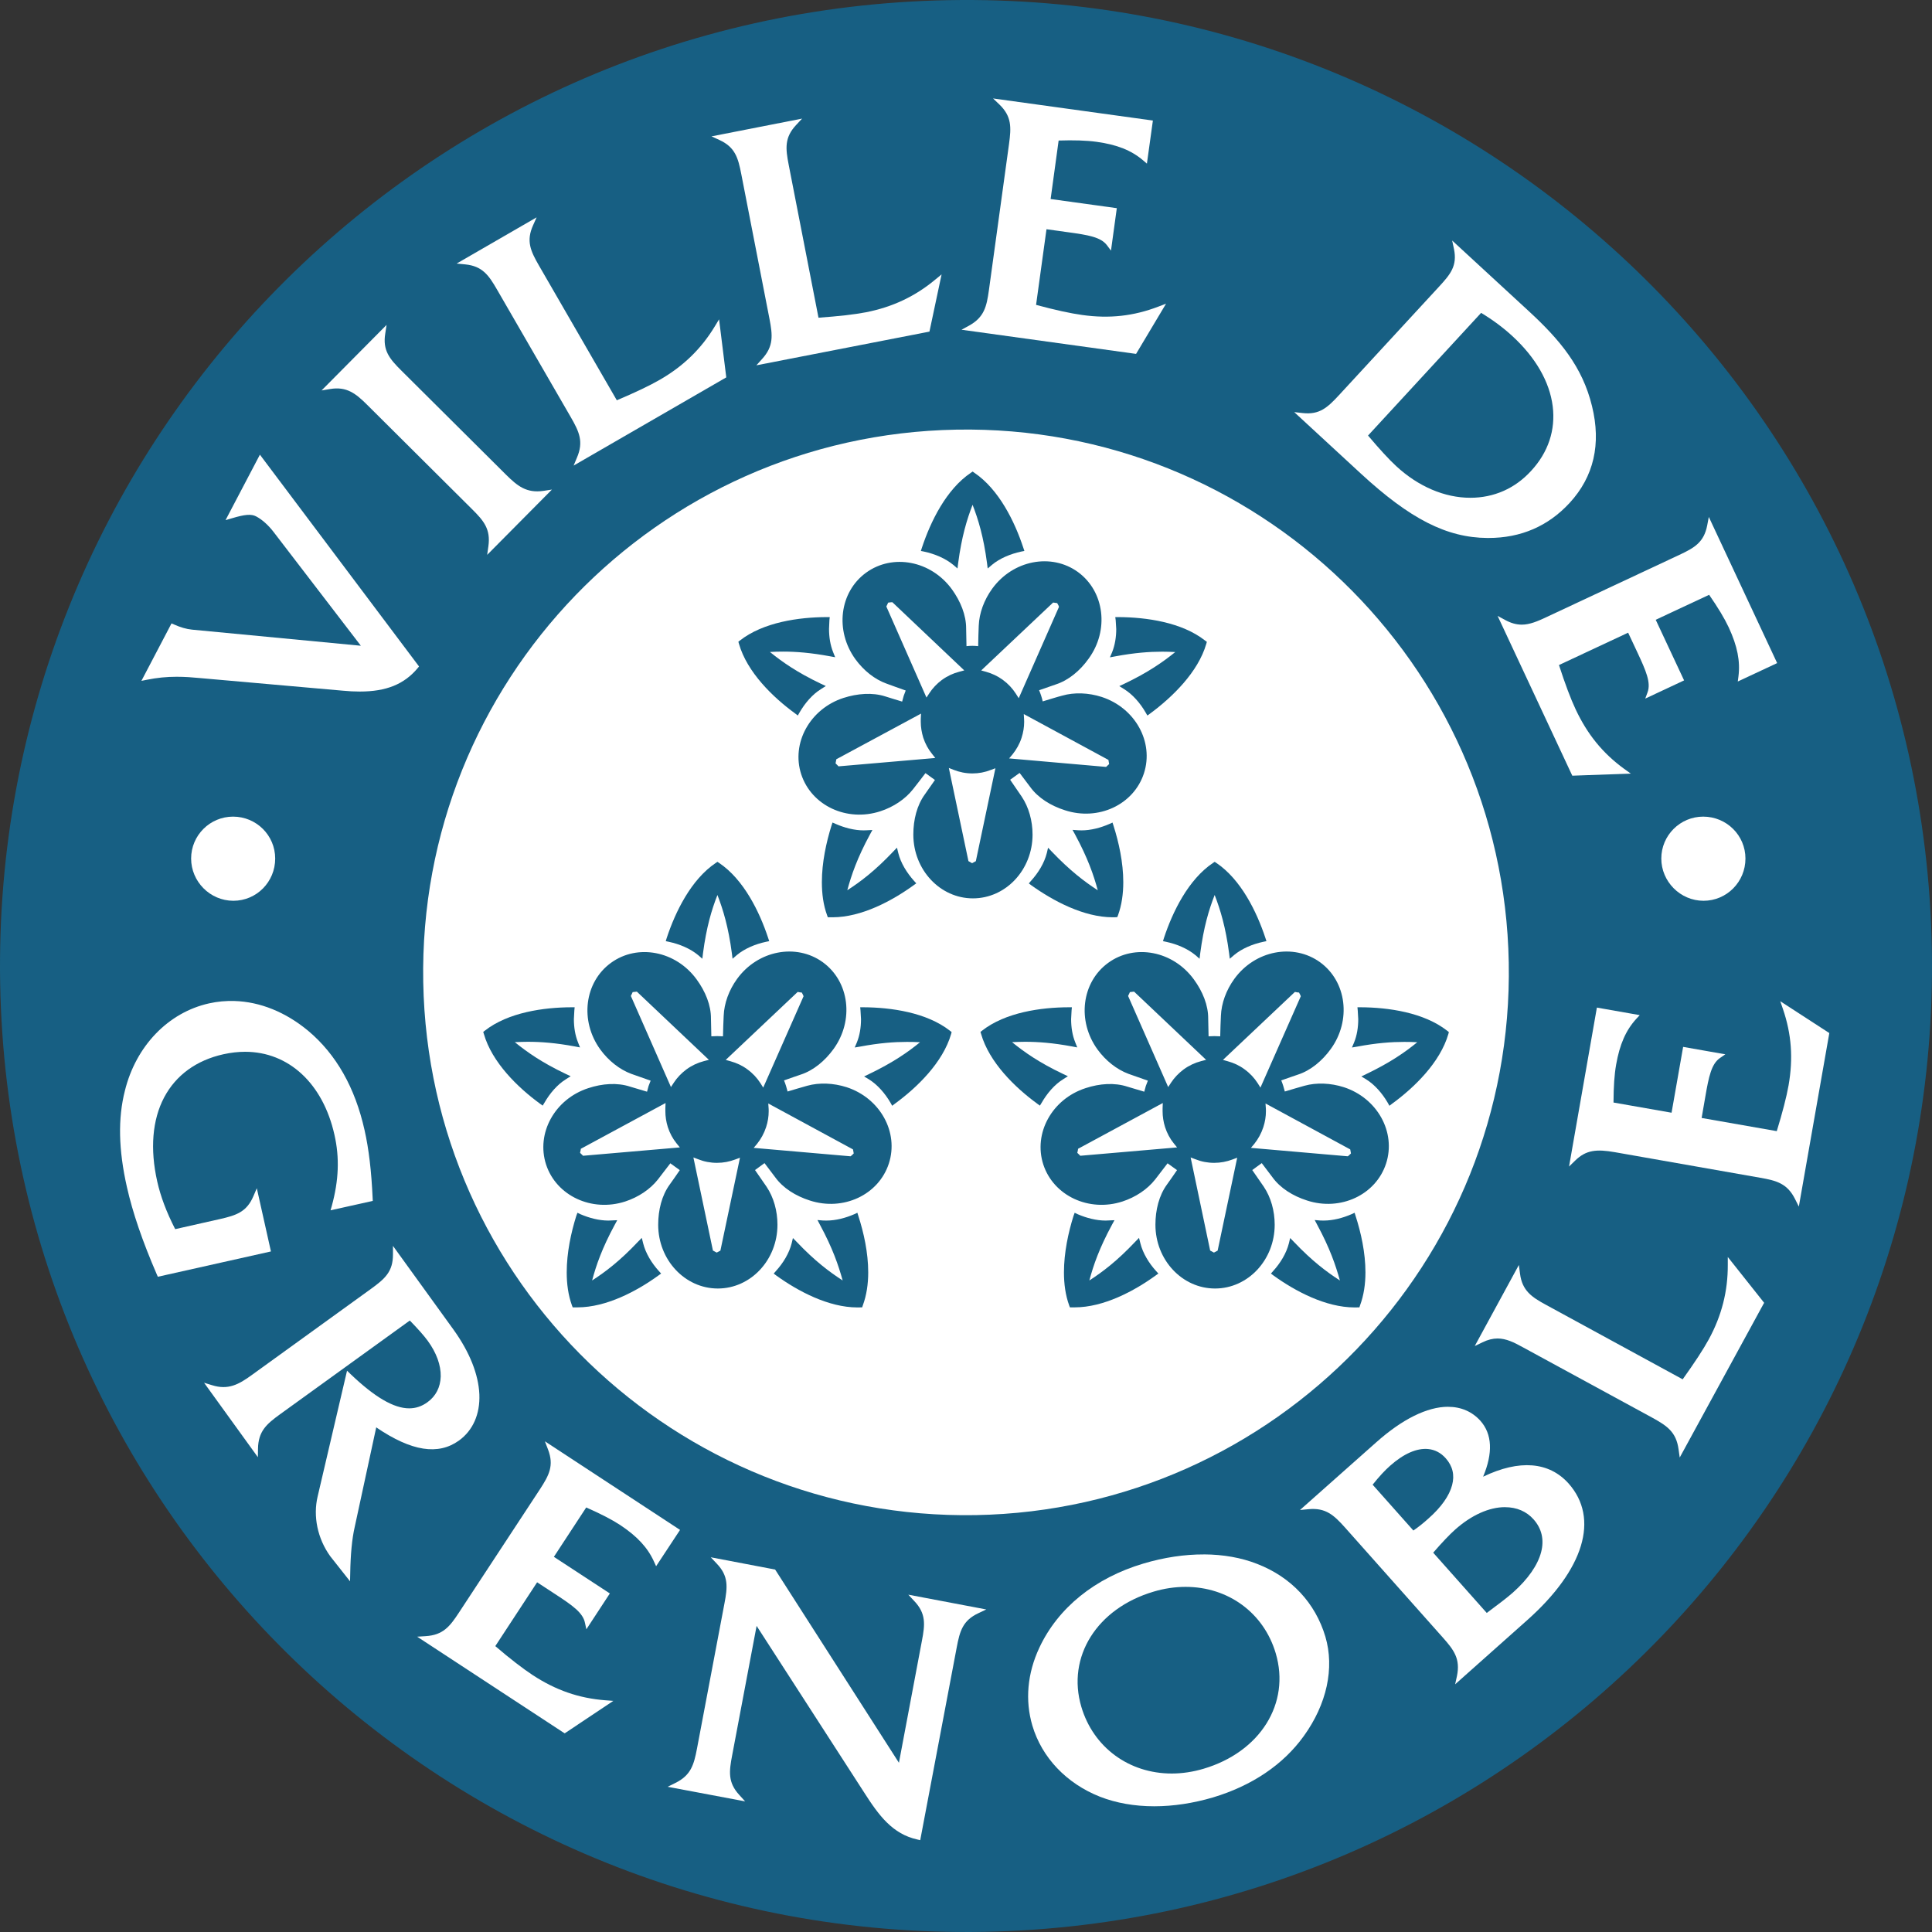 <svg xmlns:dc="http://purl.org/dc/elements/1.1/" xmlns:cc="http://creativecommons.org/ns#" xmlns:rdf="http://www.w3.org/1999/02/22-rdf-syntax-ns#" xmlns:svg="http://www.w3.org/2000/svg" xmlns="http://www.w3.org/2000/svg" xmlns:xlink="http://www.w3.org/1999/xlink" xmlns:sodipodi="http://sodipodi.sourceforge.net/DTD/sodipodi-0.dtd" xmlns:inkscape="http://www.inkscape.org/namespaces/inkscape" id="svg2" inkscape:version="0.91 r13725" xml:space="preserve" width="800" height="800" viewBox="0 0 800 800" sodipodi:docname="Logo Ville Grenoble.svg"><rect x="0" y="0" width="800" height="800" fill="#333333" stroke="none"/><defs id="defs6"></defs><g id="g10" inkscape:groupmode="layer" inkscape:label="Logo" transform="matrix(1.25,0,0,-1.25,0,800)"><g id="g3547"><path inkscape:connector-curvature="0" id="path6404" d="M 314.271,639.947 C 137.517,636.749 -3.119,490.934 0.053,314.231 3.237,137.541 149.061,-3.119 325.827,0.053 502.479,3.262 643.156,149.103 639.946,325.768 636.736,502.471 490.935,643.144 314.271,639.947 Z" style="fill:#175f83;fill-opacity:1;fill-rule:nonzero;stroke:none"></path><path id="path6390" d="m 316.788,497.675 c 99.275,1.802 181.206,-77.264 183.008,-176.526 1.802,-99.275 -77.264,-181.246 -176.526,-183.048 -99.338,-1.763 -181.279,77.266 -183.067,176.566 -1.776,99.287 77.26,181.232 176.585,183.008 z" style="fill:#ffffff;fill-opacity:1;fill-rule:nonzero;stroke:none" inkscape:connector-curvature="0"></path></g><g id="g3511"><g transform="matrix(12.687,0,0,12.687,-1648.367,-1994.196)" style="fill:#ffffff" id="g6410"><path style="fill:#ffffff;fill-opacity:1;fill-rule:nonzero;stroke:none" d="m 155.856,205.059 4.172,-0.577 -0.156,-1.125 -0.1,0.086 c -0.307,0.261 -0.682,0.41 -1.211,0.483 -0.264,0.037 -0.602,0.047 -0.994,0.034 l -0.209,-1.527 1.728,-0.239 -0.152,-1.108 -0.106,0.141 c -0.159,0.212 -0.491,0.267 -1.016,0.339 l -0.562,0.078 -0.272,-1.975 c 0.488,-0.132 0.904,-0.223 1.205,-0.264 0.71,-0.1 1.343,-0.029 1.992,0.22 l 0.197,0.075 -0.783,-1.311 -4.558,0.631 0.194,0.105 c 0.399,0.22 0.462,0.498 0.522,0.931 l 0.525,3.816 c 0.059,0.434 0.071,0.719 -0.253,1.03 l -0.163,0.156 z" id="path6402" inkscape:connector-curvature="0"></path><path style="fill:#ffffff;fill-opacity:1;fill-rule:nonzero;stroke:none" d="m 150.87,204.534 -0.156,-0.167 c -0.307,-0.327 -0.279,-0.611 -0.195,-1.041 l 0.778,-3.992 c 0.523,0.038 0.94,0.084 1.239,0.142 0.694,0.136 1.286,0.416 1.812,0.855 l 0.163,0.134 -0.317,-1.494 -4.519,-0.88 0.148,0.164 c 0.306,0.335 0.277,0.62 0.194,1.05 l -0.736,3.778 c -0.083,0.43 -0.163,0.705 -0.572,0.892 l -0.206,0.094 2.367,0.464 z" id="path6400" inkscape:connector-curvature="0"></path><path style="fill:#ffffff;fill-opacity:1;fill-rule:nonzero;stroke:none" d="m 143.936,201.952 -0.092,-0.206 c -0.184,-0.409 -0.066,-0.668 0.153,-1.048 l 2.034,-3.52 c 0.484,0.205 0.864,0.386 1.125,0.537 0.613,0.353 1.082,0.81 1.436,1.397 l 0.109,0.18 0.188,-1.516 -3.986,-2.303 0.086,0.205 c 0.18,0.417 0.06,0.678 -0.158,1.056 l -1.927,3.333 c -0.218,0.378 -0.383,0.614 -0.83,0.659 l -0.225,0.022 2.086,1.205 z" id="path6398" inkscape:connector-curvature="0"></path><path style="fill:#ffffff;fill-opacity:1;fill-rule:nonzero;stroke:none" d="m 209.803,705.006 0.059,0.277 c 0.113,0.546 -0.113,0.823 -0.486,1.227 l -3.262,3.537 c -0.383,0.415 -0.643,0.651 -1.191,0.59 l -0.275,-0.031 2.176,2.008 c 1.606,1.481 2.801,2.09 4.125,2.1 l 0.039,0 c 1.059,0 1.949,-0.385 2.65,-1.146 0.787,-0.856 1.034,-1.918 0.729,-3.158 -0.311,-1.284 -1.054,-2.17 -2.07,-3.105 l -2.492,-2.297 z m 0.945,2.361 c 0.375,0.226 0.718,0.479 1.02,0.758 0.76,0.699 1.215,1.491 1.316,2.287 0.098,0.777 -0.145,1.509 -0.707,2.115 -0.526,0.574 -1.214,0.875 -1.982,0.875 -0.838,0 -1.695,-0.365 -2.416,-1.031 -0.233,-0.214 -0.537,-0.544 -0.922,-1 l 3.691,-4.004 z" transform="matrix(0.8,0,0,-0.8,0,765.354)" id="path6396" inkscape:connector-curvature="0"></path><path style="fill:#ffffff;fill-opacity:1;fill-rule:nonzero;stroke:none" d="m 140.019,199.145 -0.034,-0.223 c -0.072,-0.443 0.112,-0.662 0.422,-0.97 l 2.73,-2.716 c 0.299,-0.296 0.536,-0.489 0.981,-0.423 l 0.219,0.034 -1.691,-1.705 0.031,0.22 c 0.065,0.451 -0.12,0.67 -0.43,0.977 l -2.73,2.716 c -0.298,0.297 -0.538,0.49 -0.972,0.417 l -0.223,-0.037 1.697,1.711 z" id="path6392" inkscape:connector-curvature="0"></path><path style="fill:#ffffff;fill-opacity:1;fill-rule:nonzero;stroke:none" d="m 136.711,195.759 4.156,-5.531 -0.036,-0.044 c -0.352,-0.421 -0.819,-0.611 -1.512,-0.611 -0.139,0 -0.285,0.007 -0.448,0.023 l -3.736,0.33 c -0.174,0.017 -0.378,0.033 -0.597,0.033 -0.265,0 -0.518,-0.026 -0.77,-0.077 l -0.15,-0.03 0.786,1.5 0.064,-0.027 c 0.168,-0.075 0.322,-0.121 0.475,-0.136 l 4.405,-0.42 -2.275,2.966 c -0.138,0.182 -0.307,0.332 -0.461,0.412 -0.124,0.065 -0.291,0.053 -0.631,-0.05 l -0.166,-0.048 0.897,1.709 z" id="path6388" inkscape:connector-curvature="0"></path><path style="fill:#ffffff;fill-opacity:1;fill-rule:nonzero;stroke:none" d="m 174.542,194.135 1.786,-3.819 -1.028,-0.481 0.017,0.131 c 0.051,0.399 -0.028,0.795 -0.253,1.281 -0.113,0.24 -0.277,0.512 -0.512,0.852 l -1.395,-0.652 0.741,-1.583 -1.014,-0.475 0.061,0.166 c 0.091,0.251 -0.041,0.558 -0.266,1.039 l -0.242,0.516 -1.806,-0.845 c 0.16,-0.492 0.306,-0.883 0.436,-1.158 0.306,-0.651 0.705,-1.144 1.267,-1.553 l 0.172,-0.123 -1.527,-0.055 -1.95,4.172 0.194,-0.105 c 0.155,-0.084 0.294,-0.123 0.438,-0.123 0.207,0 0.415,0.09 0.627,0.189 l 3.487,1.633 c 0.397,0.186 0.643,0.33 0.727,0.772 l 0.042,0.222 z" id="path6386" inkscape:connector-curvature="0"></path><path style="fill:#ffffff;fill-opacity:1;fill-rule:nonzero;stroke:none" d="m 136.011,186.307 c 0.607,0 1.1,-0.488 1.1,-1.095 0,-0.608 -0.485,-1.102 -1.092,-1.102 -0.61,0 -1.103,0.503 -1.103,1.102 0,0.607 0.493,1.095 1.095,1.095 z" id="path6384" inkscape:connector-curvature="0"></path><path style="fill:#ffffff;fill-opacity:1;fill-rule:nonzero;stroke:none" d="m 174.397,186.307 c 0.609,0 1.103,-0.488 1.103,-1.095 0,-0.608 -0.488,-1.102 -1.094,-1.102 -0.609,0 -1.103,0.503 -1.103,1.102 0,0.607 0.494,1.095 1.094,1.095 z" id="path6382" inkscape:connector-curvature="0"></path><path style="fill:#ffffff;fill-opacity:1;fill-rule:nonzero;stroke:none" d="m 136.048,181.493 c 0.667,-0.02 1.336,-0.288 1.93,-0.783 0.727,-0.612 1.219,-1.48 1.466,-2.587 0.111,-0.488 0.18,-1.072 0.212,-1.789 l 0.003,-0.061 -1.103,-0.245 0.033,0.114 c 0.182,0.666 0.206,1.257 0.069,1.859 -0.299,1.337 -1.194,2.166 -2.333,2.166 -0.183,0 -0.373,-0.022 -0.564,-0.064 -0.709,-0.157 -1.244,-0.549 -1.55,-1.128 -0.309,-0.586 -0.371,-1.346 -0.18,-2.194 0.088,-0.392 0.241,-0.8 0.469,-1.245 l 1.167,0.263 c 0.427,0.097 0.698,0.184 0.875,0.597 l 0.089,0.208 L 137,174.954 l -2.953,-0.661 -0.025,0.056 c -0.377,0.871 -0.633,1.621 -0.783,2.288 -0.219,0.971 -0.237,1.793 -0.052,2.514 0.288,1.168 1.13,2.042 2.197,2.28 0.219,0.049 0.442,0.069 0.664,0.062 z" id="path6380" inkscape:connector-curvature="0"></path><path style="fill:#ffffff;fill-opacity:1;fill-rule:nonzero;stroke:none" d="m 176.409,181.487 1.281,-0.831 -0.008,-0.045 -0.788,-4.486 -0.098,0.195 c -0.203,0.407 -0.481,0.483 -0.911,0.558 l -3.792,0.667 c -0.479,0.084 -0.753,0.06 -1.036,-0.216 l -0.163,-0.158 0.727,4.15 1.119,-0.197 -0.091,-0.098 c -0.271,-0.297 -0.432,-0.664 -0.525,-1.192 -0.046,-0.258 -0.067,-0.575 -0.069,-0.992 l 1.516,-0.266 0.302,1.719 1.102,-0.194 -0.145,-0.1 c -0.217,-0.153 -0.287,-0.479 -0.377,-1.003 l -0.097,-0.559 1.962,-0.344 c 0.148,0.482 0.255,0.894 0.308,1.195 0.124,0.707 0.077,1.341 -0.148,1.997 l -0.069,0.2 z" id="path6378" inkscape:connector-curvature="0"></path><path style="fill:#ffffff;fill-opacity:1;fill-rule:nonzero;stroke:none" d="m 140.186,175.099 1.581,-2.187 c 0.42,-0.584 0.653,-1.168 0.675,-1.692 0.02,-0.514 -0.168,-0.941 -0.534,-1.205 -0.539,-0.386 -1.231,-0.285 -2.159,0.345 l -0.562,-2.602 c -0.071,-0.309 -0.109,-0.718 -0.117,-1.214 l -0.005,-0.203 -0.517,0.655 c -0.333,0.463 -0.452,1.044 -0.328,1.563 l 0.767,3.281 0.092,-0.089 c 0.629,-0.602 1.13,-0.894 1.53,-0.894 0.173,0 0.33,0.052 0.48,0.162 0.217,0.157 0.335,0.389 0.344,0.669 0.006,0.297 -0.111,0.619 -0.338,0.931 -0.097,0.133 -0.253,0.31 -0.469,0.531 l -3.389,-2.448 c -0.355,-0.257 -0.568,-0.445 -0.575,-0.902 l -0.003,-0.219 -1.405,1.944 0.209,-0.064 c 0.42,-0.132 0.696,0.019 1.034,0.264 l 3.12,2.255 c 0.355,0.258 0.57,0.443 0.569,0.894 l 0,0.225 z" id="path6376" inkscape:connector-curvature="0"></path><path style="fill:#ffffff;fill-opacity:1;fill-rule:nonzero;stroke:none" d="m 175.039,174.809 0.95,-1.197 -0.025,-0.042 -2.18,-3.997 -0.031,0.219 c -0.062,0.449 -0.301,0.609 -0.684,0.82 l -3.383,1.841 c -0.228,0.126 -0.434,0.228 -0.658,0.228 -0.124,0 -0.254,-0.031 -0.394,-0.1 l -0.202,-0.097 1.152,2.117 0.03,-0.227 c 0.056,-0.445 0.305,-0.612 0.678,-0.814 l 3.569,-1.945 c 0.307,0.429 0.537,0.778 0.681,1.042 0.338,0.621 0.499,1.257 0.497,1.941 l 0,0.211 z" id="path6374" inkscape:connector-curvature="0"></path><path style="fill:#ffffff;fill-opacity:1;fill-rule:nonzero;stroke:none" d="m 209.67,743.07 c -0.681,0 -1.495,0.402 -2.35,1.164 l -2.484,2.205 0.285,-0.027 c 0.555,-0.051 0.821,0.194 1.18,0.594 l 3.199,3.598 c 0.362,0.407 0.575,0.695 0.459,1.254 l -0.059,0.27 2.35,-2.092 c 1.86,-1.653 2.364,-3.323 1.352,-4.463 -0.636,-0.709 -1.604,-0.791 -2.789,-0.221 0.325,-0.775 0.297,-1.389 -0.088,-1.824 -0.27,-0.299 -0.632,-0.457 -1.055,-0.457 z m -0.652,1.379 c 0.219,0.021 0.415,0.121 0.576,0.303 0.224,0.253 0.295,0.545 0.207,0.875 -0.09,0.345 -0.355,0.722 -0.768,1.086 -0.165,0.151 -0.327,0.279 -0.496,0.396 l -1.33,-1.496 c 0.215,-0.268 0.398,-0.467 0.574,-0.621 0.441,-0.392 0.871,-0.578 1.236,-0.543 z m 2.51,1.898 c 0.379,0 0.702,0.137 0.934,0.4 0.265,0.299 0.35,0.666 0.244,1.068 -0.111,0.425 -0.429,0.881 -0.92,1.318 -0.181,0.161 -0.477,0.385 -0.854,0.666 l -1.748,-1.967 c 0.286,-0.33 0.527,-0.585 0.717,-0.754 0.534,-0.475 1.111,-0.732 1.627,-0.732 z" transform="matrix(0.8,0,0,-0.8,0,765.354)" id="path6372" inkscape:connector-curvature="0"></path><path style="fill:#ffffff;fill-opacity:1;fill-rule:nonzero;stroke:none" d="m 144.155,169.995 3.527,-2.312 -0.625,-0.948 -0.055,0.12 c -0.165,0.366 -0.44,0.662 -0.887,0.958 -0.219,0.142 -0.499,0.287 -0.883,0.456 l -0.844,-1.289 1.461,-0.956 -0.613,-0.936 -0.037,0.17 c -0.053,0.263 -0.328,0.455 -0.772,0.745 l -0.477,0.312 -1.092,-1.666 c 0.392,-0.337 0.722,-0.589 0.978,-0.758 0.6,-0.392 1.2,-0.602 1.892,-0.656 l 0.212,-0.016 -1.269,-0.847 -0.041,0.025 -3.812,2.498 0.22,0.014 c 0.455,0.028 0.632,0.25 0.872,0.617 l 2.114,3.219 c 0.238,0.366 0.372,0.618 0.211,1.038 l -0.081,0.211 z" id="path6370" inkscape:connector-curvature="0"></path><path style="fill:#ffffff;fill-opacity:1;fill-rule:nonzero;stroke:none" d="m 201.701,747.889 c -0.63,-0.003 -1.3,0.097 -1.973,0.297 -1.585,0.471 -2.788,1.445 -3.398,2.746 -0.394,0.84 -0.471,1.72 -0.229,2.543 0.31,1.045 1.115,1.891 2.207,2.322 0.526,0.205 1.123,0.312 1.771,0.312 0.625,-10e-6 1.27,-0.099 1.918,-0.289 1.268,-0.38 2.292,-1.069 2.961,-2 0.753,-1.04 1.01,-2.221 0.707,-3.246 -0.328,-1.104 -1.118,-1.946 -2.225,-2.375 -0.518,-0.204 -1.11,-0.308 -1.74,-0.311 z m -0.598,1.059 c 1.395,0 2.551,0.851 2.941,2.166 0.486,1.637 -0.505,3.222 -2.354,3.77 -0.344,0.102 -0.694,0.156 -1.039,0.156 -1.399,0 -2.559,-0.855 -2.951,-2.176 -0.484,-1.631 0.507,-3.212 2.357,-3.76 0.344,-0.104 0.699,-0.156 1.045,-0.156 z" transform="matrix(0.8,0,0,-0.8,0,765.354)" id="path6364" inkscape:connector-curvature="0"></path><path style="fill:#ffffff;fill-opacity:1;fill-rule:nonzero;stroke:none" d="m 148.486,166.968 1.678,-0.32 0.017,-0.025 3.216,-5.02 0.6,3.184 c 0.083,0.429 0.109,0.714 -0.2,1.039 l -0.155,0.166 2.036,-0.386 -0.205,-0.097 c -0.407,-0.19 -0.486,-0.463 -0.567,-0.894 l -0.953,-5.033 -0.073,0.017 c -0.653,0.144 -1.007,0.626 -1.402,1.245 l -2.797,4.333 -0.637,-3.372 c -0.083,-0.433 -0.117,-0.716 0.189,-1.047 l 0.148,-0.163 -2.023,0.381 0.198,0.098 c 0.409,0.2 0.488,0.475 0.569,0.903 l 0.716,3.784 c 0.083,0.431 0.11,0.717 -0.2,1.041 l -0.155,0.164 z" id="path238" inkscape:connector-curvature="0"></path></g><g style="fill:#175f83;fill-opacity:1" transform="matrix(12.687,0,0,12.687,-1648.367,-1994.196)" id="g6457"><g id="g6429" style="fill:#175f83;fill-opacity:1"><path d="m 156.886,185.839 c 0,0.362 -0.1,0.717 -0.283,0.99 -0.065,0.095 -0.221,0.32 -0.302,0.441 l 0.247,0.178 c 0.083,-0.111 0.229,-0.302 0.277,-0.367 0.205,-0.284 0.537,-0.49 0.905,-0.607 0.875,-0.287 1.798,0.145 2.064,0.963 0.266,0.817 -0.228,1.71 -1.103,1.995 -0.343,0.11 -0.714,0.125 -1.027,0.035 -0.111,-0.027 -0.373,-0.109 -0.513,-0.151 -0.022,0.1 -0.054,0.198 -0.094,0.291 0.132,0.046 0.359,0.127 0.434,0.151 0.333,0.107 0.635,0.358 0.859,0.673 0.542,0.744 0.415,1.756 -0.278,2.262 -0.695,0.505 -1.698,0.311 -2.239,-0.434 -0.212,-0.292 -0.34,-0.638 -0.352,-0.968 -0.006,-0.113 -0.013,-0.387 -0.015,-0.533 -0.104,0.012 -0.205,0.012 -0.305,0 -0.004,0.14 -0.009,0.38 -0.009,0.462 0.001,0.349 -0.147,0.712 -0.372,1.023 -0.543,0.746 -1.545,0.939 -2.24,0.434 -0.696,-0.505 -0.82,-1.516 -0.278,-2.262 0.213,-0.292 0.5,-0.523 0.809,-0.634 0.107,-0.041 0.367,-0.132 0.503,-0.181 l -0.052,-0.138 -0.041,-0.151 c -0.135,0.042 -0.365,0.109 -0.443,0.136 -0.333,0.106 -0.722,0.077 -1.09,-0.041 -0.873,-0.284 -1.368,-1.178 -1.102,-1.994 0.268,-0.817 1.189,-1.25 2.065,-0.965 0.343,0.111 0.651,0.317 0.854,0.575 0.071,0.087 0.237,0.307 0.325,0.421 l 0.247,-0.179 c -0.08,-0.114 -0.216,-0.311 -0.264,-0.377 -0.206,-0.284 -0.3,-0.66 -0.3,-1.048 0,-0.92 0.698,-1.666 1.556,-1.666 0.859,0 1.557,0.746 1.557,1.666 m -5.066,1.781 -0.045,0.046 -0.033,0.032 0.014,0.072 0.006,0.035 2.212,1.192 -0.007,-0.137 0,-0.078 c 0,-0.136 0.023,-0.275 0.065,-0.414 0.052,-0.158 0.13,-0.301 0.229,-0.422 l 0.085,-0.108 -2.526,-0.218 z m 2.701,2.258 c -0.134,-0.099 -0.245,-0.218 -0.33,-0.348 l -0.075,-0.114 -1.048,2.378 0.029,0.06 0.019,0.041 0.076,0.009 0.034,0.001 1.877,-1.78 -0.131,-0.035 c -0.159,-0.041 -0.31,-0.11 -0.45,-0.212 l -0.001,0 z m 0.884,-4.734 -0.058,-0.031 -0.04,-0.022 -0.065,0.038 -0.03,0.016 -0.512,2.433 0.128,-0.05 c 0.151,-0.06 0.315,-0.093 0.489,-0.093 0.167,0 0.325,0.031 0.473,0.089 l 0.126,0.046 -0.511,-2.426 z m 0.269,4.944 -0.129,0.036 1.878,1.773 0.065,-0.009 0.041,-0.006 0.035,-0.064 0.012,-0.034 -1.051,-2.385 -0.075,0.118 c -0.088,0.137 -0.202,0.26 -0.34,0.361 -0.135,0.099 -0.284,0.167 -0.436,0.21 m 0.689,-2.156 c 0.101,0.127 0.185,0.272 0.237,0.436 0.045,0.139 0.067,0.278 0.067,0.415 l -0.002,0.061 -0.008,0.141 2.21,-1.197 0.011,-0.065 0.008,-0.044 -0.056,-0.051 -0.023,-0.023 -2.533,0.222 0.089,0.105 z" style="fill:#175f83;fill-opacity:1;fill-rule:nonzero;stroke:none" id="path202" inkscape:connector-curvature="0"></path><path d="m 152.704,185.958 -0.138,-0.007 -0.092,-0.003 c -0.242,0 -0.5,0.069 -0.732,0.17 l -0.079,0.035 -0.028,-0.083 c -0.134,-0.431 -0.25,-0.957 -0.25,-1.473 0,-0.299 0.037,-0.595 0.137,-0.867 l 0.018,-0.05 0.054,0 0.073,-0.001 c 0.753,0.001 1.549,0.428 2.112,0.835 l 0.071,0.051 -0.058,0.064 c -0.19,0.213 -0.348,0.468 -0.412,0.729 l -0.034,0.139 -0.099,-0.103 c -0.475,-0.501 -0.852,-0.786 -1.198,-1.009 0.107,0.398 0.261,0.845 0.589,1.451 l 0.066,0.122 z" style="fill:#175f83;fill-opacity:1;fill-rule:nonzero;stroke:none" id="path204" inkscape:connector-curvature="0"></path><path d="m 150.688,189 0.069,-0.053 0.043,0.076 c 0.143,0.248 0.338,0.477 0.567,0.617 l 0.121,0.077 -0.129,0.06 c -0.623,0.297 -1.009,0.569 -1.33,0.829 0.111,0.007 0.223,0.01 0.342,0.01 0.335,0 0.722,-0.029 1.223,-0.122 l 0.138,-0.025 -0.052,0.13 c -0.075,0.186 -0.108,0.397 -0.108,0.61 l 0.01,0.226 0.009,0.082 -0.086,0 c -0.718,-0.003 -1.649,-0.132 -2.26,-0.612 l -0.04,-0.031 0.014,-0.051 c 0.212,-0.745 0.889,-1.401 1.469,-1.823" style="fill:#175f83;fill-opacity:1;fill-rule:nonzero;stroke:none" id="path206" inkscape:connector-curvature="0"></path><path d="m 157.291,185.495 -0.032,-0.137 c -0.065,-0.262 -0.223,-0.519 -0.415,-0.73 l -0.055,-0.065 0.068,-0.051 c 0.566,-0.404 1.362,-0.831 2.117,-0.833 l 0.072,0.001 0.052,0.003 0.019,0.047 c 0.098,0.27 0.138,0.564 0.138,0.866 0,0.514 -0.117,1.042 -0.255,1.474 l -0.026,0.082 -0.078,-0.035 c -0.232,-0.101 -0.489,-0.169 -0.731,-0.169 l -0.092,0.003 -0.143,0.01 0.068,-0.124 c 0.329,-0.609 0.484,-1.056 0.591,-1.453 -0.348,0.226 -0.723,0.51 -1.201,1.01 l -0.097,0.101 z" style="fill:#175f83;fill-opacity:1;fill-rule:nonzero;stroke:none" id="path208" inkscape:connector-curvature="0"></path><path d="m 160.272,190.614 c 0.119,0 0.231,-0.004 0.34,-0.01 -0.323,-0.261 -0.709,-0.532 -1.333,-0.829 l -0.128,-0.06 0.122,-0.076 c 0.228,-0.141 0.425,-0.369 0.568,-0.617 l 0.043,-0.075 0.07,0.05 c 0.576,0.425 1.255,1.08 1.469,1.824 l 0.014,0.05 -0.044,0.032 c -0.61,0.481 -1.541,0.61 -2.258,0.614 l -0.089,0 0.011,-0.085 0.014,-0.227 c 0,-0.213 -0.035,-0.424 -0.108,-0.606 l -0.057,-0.133 0.14,0.026 c 0.503,0.094 0.892,0.122 1.226,0.122" style="fill:#175f83;fill-opacity:1;fill-rule:nonzero;stroke:none" id="path210" inkscape:connector-curvature="0"></path><path d="m 154.817,192.88 0.109,-0.094 0.018,0.142 c 0.09,0.683 0.227,1.137 0.376,1.521 0.15,-0.384 0.287,-0.838 0.377,-1.521 l 0.018,-0.142 0.11,0.094 c 0.204,0.171 0.486,0.287 0.762,0.347 l 0.086,0.017 -0.028,0.083 c -0.224,0.681 -0.637,1.527 -1.281,1.96 l -0.042,0.03 -0.044,-0.03 c -0.646,-0.433 -1.056,-1.279 -1.281,-1.96 l -0.027,-0.083 0.084,-0.017 c 0.278,-0.06 0.556,-0.176 0.763,-0.347" style="fill:#175f83;fill-opacity:1;fill-rule:nonzero;stroke:none" id="path212" inkscape:connector-curvature="0"></path></g><g id="g6437" style="fill:#175f83;fill-opacity:1"><path d="m 159.701,175.169 -0.035,0.139 -0.1,-0.102 c -0.475,-0.503 -0.849,-0.785 -1.197,-1.01 0.106,0.398 0.261,0.845 0.59,1.453 l 0.066,0.121 -0.137,-0.006 -0.093,-0.004 c -0.244,0 -0.501,0.067 -0.733,0.167 l -0.076,0.037 -0.03,-0.081 c -0.136,-0.434 -0.25,-0.959 -0.25,-1.476 0,-0.299 0.039,-0.594 0.137,-0.864 l 0.019,-0.049 0.054,0 0.072,0 c 0.753,0 1.549,0.424 2.111,0.831 l 0.072,0.052 -0.058,0.064 c -0.19,0.209 -0.347,0.467 -0.412,0.728" style="fill:#175f83;fill-opacity:1;fill-rule:nonzero;stroke:none" id="path224" inkscape:connector-curvature="0"></path><path d="m 157.688,179.452 0.121,0.077 -0.128,0.06 c -0.623,0.296 -1.011,0.57 -1.33,0.829 0.109,0.005 0.222,0.01 0.34,0.01 0.337,0 0.722,-0.028 1.224,-0.121 l 0.138,-0.026 -0.052,0.131 c -0.075,0.184 -0.108,0.396 -0.108,0.608 l 0.012,0.225 0.008,0.084 -0.086,0 c -0.718,-0.002 -1.65,-0.132 -2.261,-0.612 l -0.04,-0.032 0.015,-0.048 c 0.213,-0.747 0.888,-1.403 1.467,-1.825 l 0.07,-0.051 0.044,0.072 c 0.142,0.248 0.337,0.478 0.566,0.619" style="fill:#175f83;fill-opacity:1;fill-rule:nonzero;stroke:none" id="path226" inkscape:connector-curvature="0"></path><path d="m 165.295,175.964 -0.079,-0.037 c -0.232,-0.101 -0.486,-0.167 -0.73,-0.167 l -0.09,0.002 -0.143,0.012 0.066,-0.125 c 0.33,-0.61 0.482,-1.057 0.592,-1.453 -0.348,0.225 -0.725,0.507 -1.201,1.008 l -0.098,0.1 -0.032,-0.135 c -0.066,-0.262 -0.222,-0.519 -0.415,-0.73 l -0.055,-0.063 0.068,-0.051 c 0.565,-0.408 1.362,-0.832 2.114,-0.833 l 0.076,0.001 0.052,0 0.016,0.049 c 0.1,0.269 0.142,0.564 0.142,0.865 0,0.516 -0.117,1.04 -0.257,1.473 l -0.026,0.084 z" style="fill:#175f83;fill-opacity:1;fill-rule:nonzero;stroke:none" id="path228" inkscape:connector-curvature="0"></path><path d="m 165.455,181.329 -0.086,0 0.008,-0.085 0.013,-0.226 c 0,-0.215 -0.034,-0.426 -0.109,-0.609 l -0.055,-0.13 0.143,0.024 c 0.5,0.094 0.889,0.122 1.221,0.122 0.121,0 0.232,-0.002 0.341,-0.009 -0.321,-0.262 -0.707,-0.531 -1.33,-0.83 l -0.13,-0.063 0.123,-0.074 c 0.227,-0.141 0.424,-0.368 0.568,-0.616 l 0.042,-0.076 0.069,0.053 c 0.578,0.421 1.256,1.078 1.471,1.824 l 0.012,0.048 -0.042,0.033 c -0.609,0.479 -1.542,0.611 -2.259,0.614" style="fill:#175f83;fill-opacity:1;fill-rule:nonzero;stroke:none" id="path230" inkscape:connector-curvature="0"></path><path d="m 161.138,182.691 0.109,-0.095 0.017,0.143 c 0.09,0.684 0.226,1.137 0.377,1.522 0.149,-0.385 0.287,-0.838 0.377,-1.522 l 0.018,-0.143 0.11,0.095 c 0.205,0.171 0.485,0.288 0.762,0.347 l 0.085,0.018 -0.027,0.082 c -0.225,0.682 -0.637,1.528 -1.282,1.961 l -0.042,0.028 -0.043,-0.028 c -0.646,-0.433 -1.057,-1.279 -1.282,-1.961 l -0.025,-0.082 0.082,-0.018 c 0.279,-0.059 0.557,-0.176 0.764,-0.347" style="fill:#175f83;fill-opacity:1;fill-rule:nonzero;stroke:none" id="path232" inkscape:connector-curvature="0"></path><path d="m 165.012,179.243 c -0.342,0.109 -0.712,0.125 -1.026,0.037 -0.11,-0.03 -0.374,-0.108 -0.513,-0.15 -0.024,0.097 -0.055,0.197 -0.093,0.29 0.131,0.045 0.356,0.126 0.432,0.15 0.334,0.107 0.636,0.359 0.861,0.67 0.54,0.746 0.416,1.759 -0.28,2.265 -0.696,0.503 -1.699,0.31 -2.239,-0.435 -0.212,-0.292 -0.338,-0.637 -0.35,-0.966 -0.008,-0.113 -0.014,-0.387 -0.018,-0.533 -0.101,0.007 -0.202,0.007 -0.304,0 -0.002,0.141 -0.01,0.378 -0.01,0.461 0.003,0.35 -0.145,0.711 -0.373,1.023 -0.541,0.745 -1.542,0.94 -2.237,0.435 -0.696,-0.505 -0.82,-1.518 -0.279,-2.264 0.213,-0.292 0.502,-0.521 0.808,-0.635 0.109,-0.039 0.366,-0.13 0.506,-0.178 l -0.054,-0.14 -0.04,-0.148 c -0.136,0.039 -0.365,0.107 -0.443,0.132 -0.333,0.109 -0.722,0.082 -1.089,-0.039 -0.876,-0.283 -1.37,-1.177 -1.104,-1.996 0.268,-0.815 1.191,-1.248 2.066,-0.964 0.342,0.112 0.649,0.315 0.854,0.575 0.07,0.088 0.236,0.309 0.324,0.422 l 0.247,-0.178 c -0.08,-0.114 -0.214,-0.314 -0.264,-0.378 -0.206,-0.283 -0.3,-0.663 -0.3,-1.048 0,-0.919 0.698,-1.665 1.557,-1.665 0.859,0 1.557,0.746 1.557,1.665 0,0.365 -0.1,0.716 -0.283,0.99 -0.065,0.095 -0.22,0.32 -0.303,0.438 l 0.248,0.181 c 0.083,-0.112 0.229,-0.302 0.277,-0.366 0.205,-0.286 0.536,-0.492 0.905,-0.61 0.874,-0.285 1.797,0.146 2.064,0.964 0.267,0.818 -0.228,1.71 -1.104,1.995 m -6.88,-1.791 -0.044,0.044 -0.034,0.032 0.016,0.074 0.004,0.032 2.212,1.195 -0.005,-0.138 0,-0.078 c 0,-0.135 0.021,-0.274 0.064,-0.412 0.052,-0.16 0.128,-0.302 0.228,-0.425 l 0.086,-0.106 -2.527,-0.218 z m 2.702,2.257 c -0.134,-0.1 -0.247,-0.218 -0.331,-0.347 l -0.076,-0.116 -1.047,2.379 0.03,0.061 0.017,0.039 0.078,0.009 0.032,0.003 1.88,-1.78 -0.133,-0.035 c -0.157,-0.041 -0.31,-0.111 -0.45,-0.213 m 0.884,-4.734 -0.058,-0.031 -0.039,-0.02 -0.068,0.037 -0.03,0.016 -0.51,2.431 0.127,-0.048 c 0.152,-0.061 0.316,-0.093 0.489,-0.093 0.168,0 0.327,0.032 0.474,0.087 l 0.126,0.047 -0.511,-2.426 z m 0.269,4.943 -0.13,0.037 1.879,1.775 0.063,-0.012 0.044,-0.004 0.034,-0.065 0.012,-0.033 -1.053,-2.384 -0.073,0.116 c -0.09,0.139 -0.201,0.259 -0.342,0.361 -0.134,0.1 -0.282,0.167 -0.434,0.209 m 3.156,-2.459 -0.026,-0.021 -2.53,0.22 0.088,0.104 c 0.102,0.128 0.183,0.274 0.237,0.439 0.045,0.138 0.067,0.277 0.067,0.415 l -0.001,0.059 -0.01,0.142 2.212,-1.199 0.012,-0.064 0.007,-0.042 -0.056,-0.053 z" style="fill:#175f83;fill-opacity:1;fill-rule:nonzero;stroke:none" id="path236" inkscape:connector-curvature="0"></path></g><use x="0" y="0" xlink:href="#g6437" id="use6455" transform="translate(-12.983,0)" width="100%" height="100%" style="fill:#175f83;fill-opacity:1"></use></g></g></g></svg>